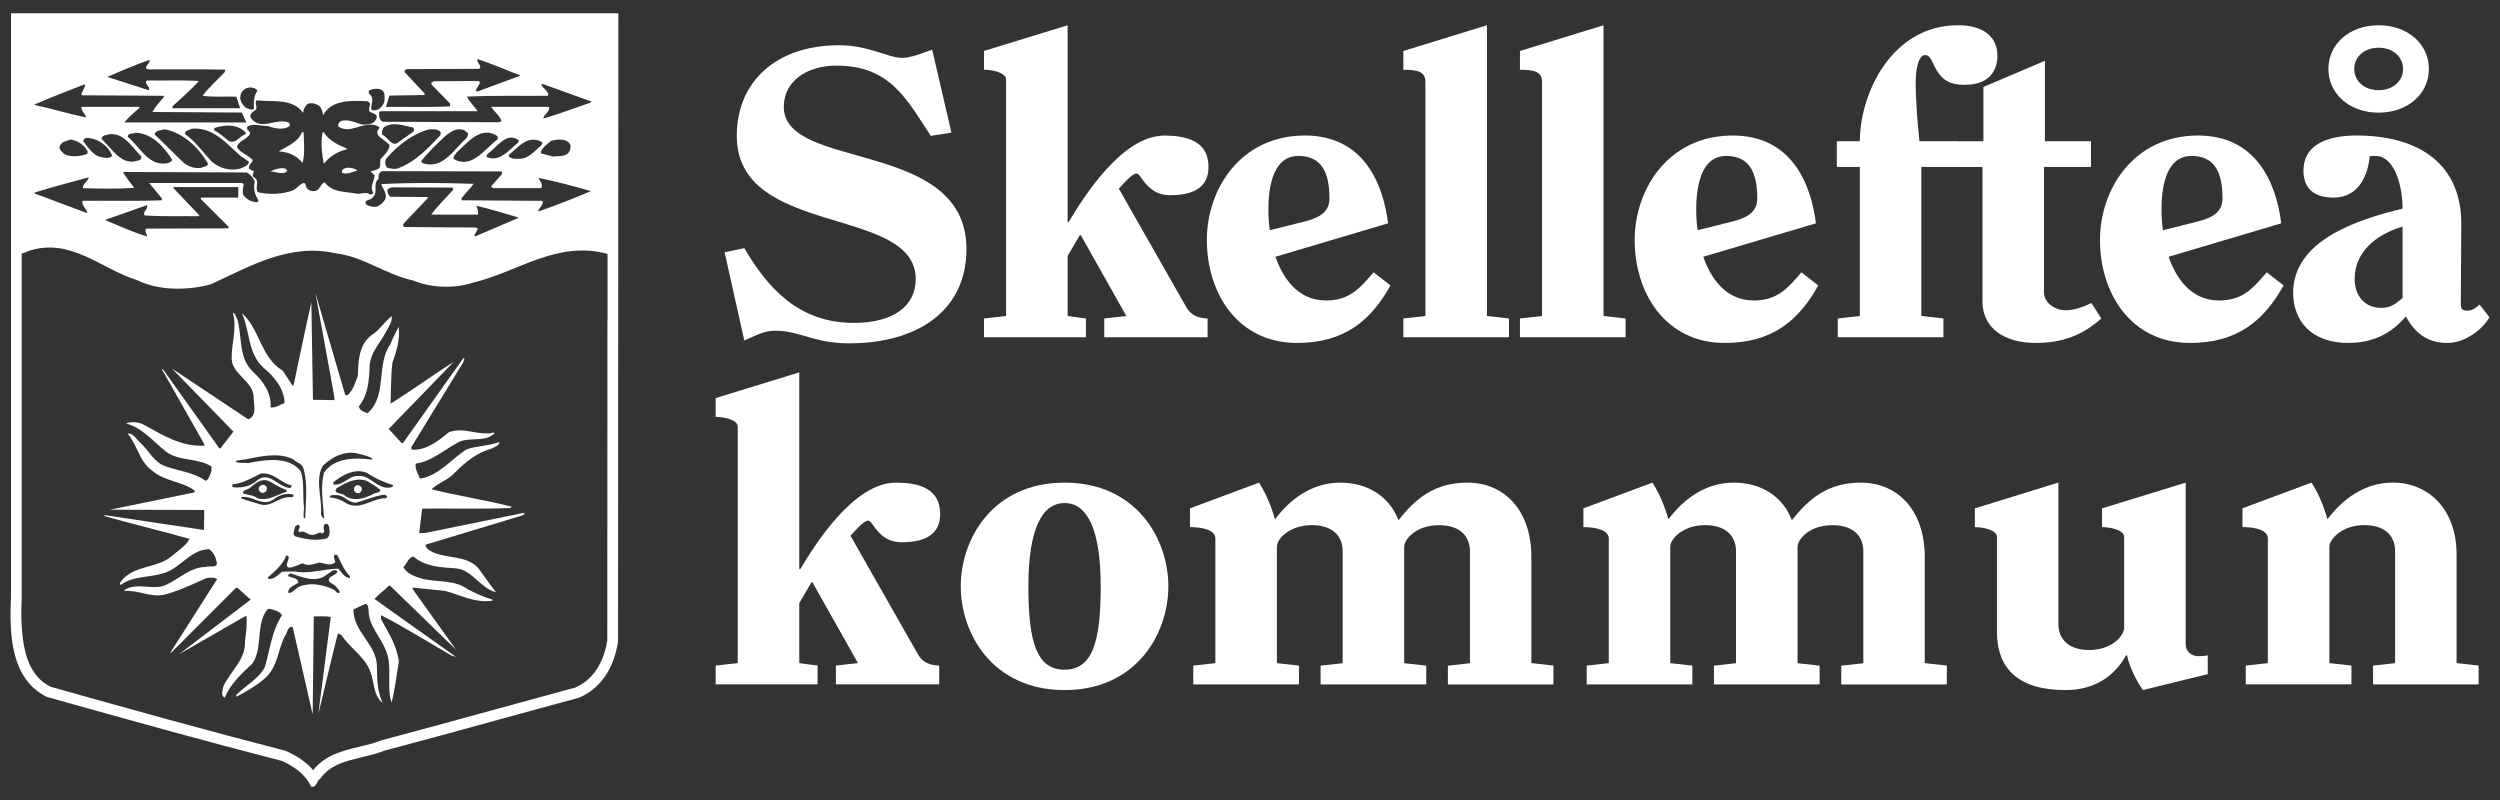 <?xml version="1.0" encoding="utf-8"?>
<!-- Generator: Adobe Illustrator 25.2.3, SVG Export Plug-In . SVG Version: 6.00 Build 0)  -->
<svg version="1.1" id="Lager_1" xmlns="http://www.w3.org/2000/svg" xmlns:xlink="http://www.w3.org/1999/xlink" x="0px" y="0px"
	 viewBox="0 0 637.8 204.09" style="enable-background:new 0 0 637.8 204.09;" xml:space="preserve">
<rect x="0" y="0" width="637.8" height="204.09" fill="#333333" stroke="none"/>
<style type="text/css">
	.st0{fill:#FFFFFF;}
	.st1{fill-rule:evenodd;clip-rule:evenodd;fill:#FFFFFF;}
</style>
<g>
	<path class="st0" d="M66.79,123.75c-0.55,0.15-0.9,0.63-0.76,1.24c0.21,0.48,0.69,0.9,1.31,0.69c0.48-0.13,0.83-0.61,0.76-1.24
		C67.89,123.96,67.41,123.55,66.79,123.75z"/>
	<path class="st0" d="M91.44,125.82c0.55-0.21,0.89-0.69,0.76-1.24c-0.14-0.55-0.62-0.76-1.17-0.76c-0.48,0.14-0.83,0.69-0.69,1.24
		C90.48,125.55,90.96,125.82,91.44,125.82z"/>
	<path class="st0" d="M133.87,130.99l-0.28-0.14l-25,5.1l-1.65,0.07l0.76-6.27c7.44-0.07,15.08,0.14,22.45-0.14l0.41-0.34
		c-6.68-1.72-13.64-2.75-20.31-4.4v-0.21c1.72-1.51,4.13-2.27,5.85-4.13c2.69-2.75,5.72-5.1,9.23-6.06
		c0.76-0.42,2.07-0.69,2.07-1.72c-2.62,1.03-5.79,0.96-8.47,1.93c-3.86,2.54-7.16,6.75-11.78,7.44c-0.48-1.24-1.31-2.41-1.1-3.86
		c3.92-0.48,6.89-3.24,10.33-5.1c2.75-2,7.3-0.07,9.78-2.61l-0.14-0.21c-3.92,0.96-7.58-1.52-11.5-0.07
		c-2.68,2.2-5.51,4.48-9.16,4.48c-0.34,0-0.48-0.34-0.41-0.69l13.22-21.62l0.34-1.04l-0.27-0.07l-15.43,21.7h-0.35l-3.3-3.59
		l16.53-17.07c-5.37,3.37-10.68,7.3-16.05,10.6c0.14-3.51,0.07-7.09,0.48-10.47c1.03-2.89,2-5.92,1.58-9.16
		c-0.69,1.38-1.51,2.96-2.14,4.55c-3.65,5.09-0.69,12.95-5.72,17.49h-0.21c-0.89-0.34-1.93-0.69-2.07-1.72
		c2.34-2.89,2.62-6.61,2.75-10.4c0.21-3.17,2.41-5.44,3.86-8.06c0.69-1.45,1.93-2.83,1.79-4.55c-1.86,1.31-3.17,3.72-5.23,4.89
		c-3.24,2.55-3.3,6.54-3.44,10.4c-0.69,1.65-1.1,3.45-2.55,4.82c-0.21,0.07-0.62,0.2-0.69-0.07l-7.58-25.96l4.68,25.69l0.2,1.65
		l-5.51-0.07l-0.41-24.86c-1.58,6.95-3.03,14.12-4.55,21.21h-0.27l-2.48-3.78c-5.72-3.52-5.72-10.4-10.33-14.6v0.14
		c2,4.48,1.38,10.06,5.44,13.71c2.69,2.2,5.3,5.37,5.37,9.02c-1.17,0.34-2.27,1.3-3.58,1.1c0.27-3.78-1.93-6.75-4.75-9.36
		c-3.44-3.45-2.48-8.67-3.72-13.09c-0.35-0.55-0.42-1.52-1.17-1.72c1.17,3.99-0.41,7.92-0.28,11.98c0.35,3.79,5.17,5.44,5.58,9.16
		c-0.07,1.99,1.1,5.23-1.38,6.06L43.85,94l15.7,16.11c-1.03,1.38-2.21,2.83-3.31,4.27c-0.07,0-0.27,0.07-0.34-0.07L41.58,94.21
		h-0.28l10.81,19.08v0.42c-5.72,0.28-10.4-2.55-15.08-5.17c-1.38-0.89-3.51-1.1-4.89-0.48c3.99,0.96,6.82,4.41,10.12,7.1
		c3.37,2.61,8.2,1.58,11.71,3.86c-0.07,0.48,0.07,1.03-0.14,1.51c-0.34,0.76-0.55,1.86-1.38,2.14c-3.03-2.2-6.82-2.48-10.26-3.72
		c-3.03-1.04-4.27-4.2-6.68-6.27c-0.9-0.89-1.65-2.27-2.96-2.06c2.62,3.02,2.89,7.23,6.61,9.71c3.03,2.48,7.3,2.48,10.47,4.82
		c0,0.14,0.07,0.42-0.07,0.49l-21.49,4.4h0.28l23.76,0.07l-0.07,5.1l-25.28-3.78l-0.21,0.21c7.23,2.07,14.6,3.78,21.83,5.85
		c-0.89,1.72-2.82,2.89-4.27,4.13c-3.93,3.65-10.05,2.27-13.43,6.95c-0.07,0.14-0.14,0.62,0.21,0.62c3.1-2.34,7.44-1.79,11.09-3.03
		c4.2-1.38,6.61-5.92,11.36-6.06c1.17,0.83,1.79,2.2,2,3.58c-0.07,1.37-1.93,0.55-2.82,0.97c-3.93,0-6.68,2.96-9.99,4.48
		c-2.76,1.45-6.13-0.07-9.09,0.69c-0.69,0.13-1.52,0.41-1.79,0.97c3.65-0.35,6.54,1.65,10.12,0.96c3.79-0.96,7.23-2.62,10.74-4.2
		c0.89-0.21,2.2-0.34,2.89,0.2l-11.98,18.81h0.2l16.6-16.6h0.35l3.37,3.03l-18.25,13.91l17.15-9.85c0.28,2.13-0.07,4.41-0.34,6.54
		c0.27,4.75-3.92,7.78-5.58,11.71c-0.07,0.89-0.69,2.2,0.41,2.68c1.38-3.37,4.27-6.13,7.02-8.67c2.83-3.99,0.76-10.06,3.92-13.91
		l0.62-0.07c1.1,0.34,2.55,0.62,3.03,1.65c-2.55,3.93-3.03,8.67-4.34,13.16c-1.51,3.03-4.89,4.69-7.3,7.16
		c0,0.14-0.07,0.42,0.07,0.42c2.41-1.24,4.82-2.62,7.02-4.48c3.51-2.89,3.44-7.3,5.3-10.95c0.69-0.76,0.55-2.55,2-2.34l5.1,22.32
		l0.28-25c1.45,0,3.1-0.13,4.34,0.14l-3.17,24.66c1.65-6.54,3.24-13.71,4.96-20.39c0.34-0.07,0.55,0.21,0.89,0.28
		c2.14,3.37,6.2,5.71,7.44,9.51c1.03,2.62,0.69,5.99,3.1,7.84c-1.31-2.75-1.45-5.99-1.45-9.36c-0.07-5.58-6.06-8.75-5.99-14.46
		l2.62-1.24c1.1-0.62,1.17,0.76,1.24,1.45c0,3.99,3.1,6.75,4.41,10.26c1.79,4.07,0.07,9.1,1.45,13.29c0.9-3.37,1.24-6.95,1.86-10.4
		c-0.48-4.27-2.62-7.23-4.55-10.94v-0.97c6.06,3.1,12.05,6.89,18.04,10.33l1.1,0.34l-20.8-14.8c1.17-1.31,2.41-2.07,3.65-3.38h0.34
		l16.81,16.32l-11.09-15.5v-0.34l8.2,0.83c3.99,0.97,7.71,3.24,12.26,2.48v-0.21c-2.21-0.69-4.34-1.59-6.41-2.69
		c-3.1-2.34-7.44-1.8-11.16-2.56c-1.93-0.55-4.13-1.17-5.24-3.02c0.89-0.9,1.24-2.48,2.55-2.76c3.1,2.62,6.96,2.76,11.02,3.04
		c3.99,0.41,6.27,5.23,10.06,6.06c-1.58-1.99-3.03-4.13-4.55-6.2c-2.96-3.17-7.65-2.34-11.36-3.92c-0.89-0.42-2-0.97-2.07-1.99
		l24.86-7.51L133.87,130.99z M82.3,118.9c0,0,0.01-0.01,0.01-0.01c1.59-1.55,4.13-3.39,7.22-3.39c0.84,0,1.67,0.14,2.48,0.41
		c0.98,0.21,2.01,0.49,2.9,1.04c0.02,0.01,0.03,0.03,0.03,0.05v0.21c0,0.02-0.01,0.03-0.02,0.04c-0.01,0.01-0.03,0.01-0.05,0.01
		c-1.32-0.18-2.5-0.27-3.62-0.27c-4.05,0-6.85,1.16-8.58,3.54c-0.78,2.95-0.47,6.24-0.18,9.42c0.07,0.72,0.13,1.47,0.19,2.19
		c0,0.02-0.01,0.03-0.02,0.05c-0.01,0.01-0.03,0.02-0.04,0.02c0,0-0.01,0-0.01,0c-0.33-0.05-0.43-0.31-0.52-0.54
		c-0.05-0.14-0.11-0.28-0.2-0.37c-0.01-0.01-0.02-0.03-0.02-0.05c0.16-1.55-0.03-3.19-0.22-4.78
		C81.36,123.88,81.05,121.19,82.3,118.9z M79.54,136.47c0.17,0,0.35-0.03,0.52-0.1c0.01,0,0.02-0.01,0.03,0
		c0.29,0.03,0.55-0.11,0.81-0.24c0.23-0.12,0.47-0.24,0.73-0.24c0.19,0,0.36,0.07,0.54,0.2c0.24-0.08,0.61-0.38,0.55-0.68
		c-0.23-0.53-0.25-1.3,0.15-1.7c0.01-0.01,0.01-0.01,0.02-0.01c0.11-0.04,0.22-0.07,0.32-0.07c0.48,0,0.72,0.52,0.79,1.01
		c0.11,0.84,0.35,2.6-1.08,2.82c-0.76,0.16-1.56,0.24-2.37,0.24c-1.96,0-3.82-0.46-5.23-0.86c-0.01,0-0.01-0.01-0.02-0.01
		c-0.62-0.46-0.4-1.15-0.2-1.75c0.08-0.25,0.16-0.49,0.18-0.71c0-0.02,0.01-0.03,0.02-0.04c0.06-0.04,0.11-0.09,0.17-0.13
		c0.18-0.16,0.35-0.3,0.59-0.3c0.04,0,0.08,0,0.12,0.01c0.01,0,0.02,0.01,0.03,0.01c0.4,0.36,0.23,0.71,0.09,1.02
		c-0.15,0.32-0.27,0.57,0.15,0.82c0.22-0.1,0.43-0.15,0.64-0.15c0.46,0,0.86,0.23,1.25,0.44C78.7,136.25,79.09,136.47,79.54,136.47z
		 M60.2,117.73l0.14-0.2c0.01-0.01,0.02-0.02,0.04-0.03c1.26-0.13,2.57-0.38,3.85-0.62c1.91-0.36,3.88-0.73,5.8-0.73
		c1.85,0,3.44,0.35,4.85,1.08c0.01,0,0.01,0.01,0.01,0.01c0.31,0.31,0.69,0.53,1.07,0.75c0.62,0.36,1.21,0.71,1.43,1.41
		c0.95,3.19,0.77,6.79,0.59,10.28c-0.04,0.8-0.08,1.62-0.11,2.42c0,0.02-0.02,0.05-0.04,0.05l-0.21,0.07c-0.01,0-0.01,0-0.02,0
		c-0.01,0-0.02,0-0.03-0.01c-0.01-0.01-0.02-0.02-0.03-0.04c-0.14-0.56-0.09-1.14-0.04-1.75c0.05-0.6,0.1-1.22-0.03-1.83
		c-0.07-0.88-0.08-1.79-0.09-2.66c-0.02-1.95-0.05-3.98-0.67-5.73c-1.51-1.91-3.84-2.84-7.11-2.84c-2.11,0-4.32,0.38-6.39,0.8
		c-0.01,0-0.02,0-0.02,0c-0.3-0.07-0.62-0.07-0.89-0.07c-0.11,0-0.21,0-0.32,0c-0.11,0-0.21,0-0.32,0c-0.58,0-1.04-0.05-1.44-0.28
		c-0.01-0.01-0.02-0.02-0.03-0.04C60.18,117.76,60.19,117.74,60.2,117.73z M60.56,124.36c-0.38,0-0.76-0.02-1.15-0.07
		c-0.01,0-0.02-0.01-0.03-0.02c-0.12-0.12-0.11-0.32-0.09-0.5c0-0.05,0.01-0.11,0.01-0.16c0-0.03,0.02-0.06,0.05-0.06
		c2.08-0.16,3.91-1.09,5.68-1.99c0.5-0.26,1.02-0.52,1.53-0.76c0.01,0,0.01,0,0.02,0c0.19-0.02,0.38-0.03,0.57-0.03
		c1.66,0,2.91,0.8,4.12,1.57c0.95,0.61,1.93,1.24,3.11,1.49c0.02,0,0.03,0.01,0.04,0.03c0.01,0.01,0.01,0.03,0,0.05
		c-0.07,0.21-0.2,0.59-0.48,0.59c-0.02,0-0.05,0-0.07-0.01c-1.12-0.08-2.14-0.75-3.13-1.39c-1.04-0.68-2.03-1.33-3.12-1.33
		c-0.62,0-1.22,0.21-1.83,0.64C64.42,123.69,62.61,124.36,60.56,124.36z M73.18,125.39c0.01,0.01,0,0.03,0,0.05
		c-0.01,0.01-0.02,0.02-0.04,0.03c-0.75,0.19-1.49,0.51-2.21,0.82c-1.19,0.51-2.43,1.04-3.76,1.04c-0.49,0-0.96-0.07-1.43-0.21
		c-0.01,0-0.01-0.01-0.02-0.01c-0.72-0.54-1.59-0.73-2.43-0.91c-0.42-0.09-0.86-0.18-1.27-0.32c-0.02-0.01-0.04-0.03-0.04-0.05
		c-0.05-0.56,0.5-0.78,1.02-0.98c0.31-0.12,0.63-0.25,0.86-0.45c0.09-0.07,0.17-0.14,0.25-0.21c0.95-0.8,2.03-1.71,3.33-1.71
		c0.34,0,0.68,0.06,1.02,0.19c0.59,0.27,1.17,0.6,1.72,0.93c0.89,0.52,1.81,1.05,2.82,1.34c0.02,0,0.03,0.02,0.04,0.04L73.18,125.39
		z M67.39,128.82c-0.2,0-0.41-0.02-0.61-0.05c-0.68-0.22-1.37-0.41-2.03-0.6c-1.05-0.3-2.13-0.61-3.14-0.99
		c-0.02-0.01-0.04-0.03-0.04-0.05v-0.27c0-0.03,0.02-0.05,0.05-0.06c0.18-0.03,0.37-0.04,0.56-0.04c0.97,0,1.92,0.35,2.83,0.68
		c0.89,0.33,1.81,0.66,2.72,0.66c0.74,0,1.41-0.22,2.06-0.68c1.14-0.91,2.47-1.42,3.74-1.42c0.43,0,0.85,0.06,1.27,0.17
		c0.02,0.01,0.03,0.02,0.04,0.03c0.09,0.17,0.09,0.32,0.02,0.43c-0.13,0.21-0.46,0.23-0.6,0.23c-0.09,0-0.17-0.01-0.24-0.02
		c-0.1-0.01-0.21-0.01-0.31-0.01c-1.18,0-2.19,0.51-3.17,0.99C69.56,128.31,68.55,128.82,67.39,128.82z M86.65,151.21
		c-0.11,0.05-0.22,0.08-0.32,0.08c-0.31,0-0.52-0.23-0.72-0.46c-0.17-0.19-0.35-0.39-0.58-0.44c-1.69-0.84-3.68-1.33-5.46-1.33
		c-1.15,0-2.2,0.19-3.12,0.57c-0.47,0.15-0.83,0.48-1.18,0.79c-0.46,0.42-0.94,0.86-1.66,0.86c-0.03,0-0.06-0.02-0.06-0.05
		c-0.1-1.06,0.78-1.54,1.63-2.01c0.34-0.19,0.66-0.36,0.92-0.57c-0.02-0.91-0.9-1.15-1.76-1.37c-0.24-0.06-0.47-0.12-0.68-0.2
		c-0.01,0-0.02-0.01-0.03-0.02c-0.09-0.11-0.12-0.21-0.1-0.32c0.05-0.21,0.32-0.35,0.53-0.45c0.01-0.01,0.03-0.01,0.05-0.01
		c0.35,0.11,0.71,0.23,1.07,0.35c1.6,0.54,3.25,1.1,4.85,1.1c1.35,0,2.48-0.4,3.46-1.24c0,0,0.01-0.01,0.02-0.01
		c0.25-0.1,0.49-0.29,0.72-0.47c0.35-0.28,0.72-0.56,1.13-0.56c0.24,0,0.46,0.09,0.69,0.29c0.02,0.01,0.02,0.04,0.02,0.06
		c-0.13,0.51-0.62,0.76-1.08,1.01c-0.52,0.27-1.05,0.55-1.12,1.18c0.08,0.51,0.47,0.72,0.89,0.94c0.33,0.17,0.67,0.35,0.89,0.68
		c0.1,0.15,0.24,0.29,0.39,0.44c0.32,0.33,0.65,0.67,0.65,1.11C86.68,151.19,86.67,151.21,86.65,151.21z M89.3,147.38
		c0,0.03-0.03,0.06-0.06,0.06c-1.05,0-1.78-0.93-2.42-1.75c-0.17-0.22-0.34-0.43-0.5-0.6c-1.45,0-2.93,0.23-4.35,0.45
		C80.51,145.77,79,146,77.49,146c-0.85,0-1.63-0.07-2.38-0.22l-3.14,0.07c-0.17,0.13-0.34,0.28-0.52,0.44
		c-0.77,0.66-1.64,1.41-2.58,1.41c-0.15,0-0.3-0.02-0.45-0.06c-0.03-0.01-0.04-0.03-0.04-0.06v-0.28c0-0.02,0.01-0.03,0.02-0.05
		c1.97-1.68,3.8-3.36,4.6-5.48c0.01-0.02,0.02-0.03,0.04-0.04c0.2-0.04,0.4,0.02,0.52,0.17c0.1,0.12,0.14,0.28,0.1,0.44
		c-0.02,0.21-0.11,0.47-0.22,0.75c-0.18,0.49-0.38,1.05-0.19,1.39c0.1,0.17,0.28,0.28,0.55,0.33c0.78-0.05,1.49-0.34,2.18-0.63
		c0.4-0.17,0.82-0.34,1.25-0.47c0.02-0.01,0.03,0,0.05,0.01c0.43,0.27,0.89,0.4,1.41,0.4c0.61,0,1.23-0.18,1.83-0.35
		c0.33-0.1,0.66-0.19,0.99-0.26c0.01,0,0.01,0,0.02,0c0.32,0.05,0.66,0.13,0.99,0.22c0.51,0.13,1.05,0.26,1.55,0.26
		c0.59,0,1.06-0.18,1.46-0.57c-0.02-0.09-0.06-0.23-0.1-0.38c-0.15-0.49-0.33-1.11-0.12-1.39c0.12-0.17,0.36-0.19,0.72-0.06
		c0.01,0.01,0.02,0.01,0.03,0.03c0.25,0.46,0.49,0.96,0.71,1.44c0.66,1.38,1.35,2.81,2.51,3.92c0.01,0.01,0.02,0.03,0.02,0.04
		V147.38z M98.72,126.82l-0.21,0.27c-0.01,0.01-0.03,0.02-0.05,0.02h0c-0.04,0-0.07,0-0.11,0c-1.34,0-2.63,0.49-3.88,0.97
		c-1.21,0.46-2.47,0.94-3.74,0.94c-0.83,0-1.6-0.2-2.35-0.61c-1.34-0.89-2.7-1.38-4.18-1.5c-0.03,0-0.05-0.03-0.05-0.06
		c0-0.49,0.46-0.55,0.86-0.55c0.1,0,0.19,0,0.28,0.01c0.08,0,0.16,0.01,0.23,0.01c0.09-0.01,0.19-0.01,0.29-0.01
		c0.98,0,1.75,0.5,2.5,0.98c0.73,0.47,1.49,0.96,2.43,0.96c0.03,0,0.06,0,0.09,0c0.86-0.24,1.73-0.53,2.57-0.81
		c1.34-0.45,2.73-0.93,4.17-1.18c0.12,0,0.21,0,0.31,0c0.3,0,0.86,0,0.86,0.55C98.73,126.8,98.73,126.81,98.72,126.82z
		 M85.82,124.62c0-0.01,0.01-0.01,0.02-0.02c1.64-1,3.69-2.24,5.85-2.24c0.68,0,1.35,0.13,1.98,0.37l0.32,0.19
		c1.06,0.62,2.05,1.21,3,2.03c0.01,0.01,0.02,0.03,0.02,0.05c-0.05,0.55-0.51,0.64-0.92,0.71c-0.2,0.04-0.4,0.07-0.55,0.16
		c-0.97,0.55-2.87,1.46-4.77,1.46c-1.06,0-1.98-0.29-2.73-0.85c0,0-0.01-0.01-0.01-0.01c-0.23-0.31-0.74-0.43-1.24-0.56
		c-0.52-0.13-1.01-0.25-1.14-0.58C85.57,125.14,85.63,124.91,85.82,124.62z M99.3,124.4c-0.1,0.01-0.19,0.02-0.27,0.03
		c-0.04,0-0.07,0-0.1,0c-1.44,0-2.57-0.78-3.67-1.53c-1.1-0.75-2.14-1.47-3.46-1.47c-0.16,0-0.33,0.01-0.49,0.03
		c-0.07,0-0.13-0.01-0.19-0.01c-1.06,0-1.93,0.56-2.78,1.1c-0.84,0.53-1.7,1.09-2.73,1.09c-0.17,0-0.34-0.01-0.51-0.04
		c-0.03-0.01-0.05-0.03-0.05-0.06v-0.48c0-0.02,0.01-0.04,0.02-0.05c2.38-1.88,4.46-2.8,6.36-2.8c0.77,0,1.52,0.15,2.24,0.45
		c1.68,1.2,3.78,2.18,6.61,3.1c0.03,0.01,0.05,0.04,0.04,0.07C100.2,124.32,99.7,124.37,99.3,124.4z"/>
</g>
<g>
	<g>
		<path class="st0" d="M91.5,125.82c0.55-0.21,0.89-0.69,0.76-1.24c-0.14-0.55-0.62-0.76-1.17-0.76c-0.48,0.14-0.83,0.69-0.69,1.24
			C90.54,125.55,91.02,125.82,91.5,125.82z"/>
	</g>
	<path class="st0" d="M88.47,37.88v0.21c-2.27,0.55-4.41,1.79-5.85,3.72c-0.48-2.41-0.83-5.37-0.34-7.99l0.27-0.14
		C83.86,35.88,86.27,36.98,88.47,37.88L88.47,37.88z"/>
	<path class="st0" d="M77.45,33.74c0.07,2.48,0.41,5.51-0.27,7.85c-1.51-1.99-3.72-2.83-6.06-2.96c2-1.31,4.89-2.28,5.92-4.89H77.45
		L77.45,33.74z"/>
	<path class="st0" d="M73.32,43.59c-1.03,1.17-2.96,0.21-4.34,0.15c1.03-0.55,2.69-1.11,3.92-0.69L73.32,43.59L73.32,43.59z"/>
	<path class="st0" d="M91.02,43.59c-1.17,0.21-2.27,0.97-3.65,0.55c-0.21-0.21-0.21-0.62,0-0.83c0.96-0.89,2.62-0.48,3.58,0
		C91.02,43.38,91.02,43.45,91.02,43.59L91.02,43.59z"/>
	<path class="st0" d="M188.21,169.17l-5.63,0.63v4.79h26v-4.79l-4.67-0.63v-15.31l3.11-5.31h0.24l11.62,20.62l-5.63,0.63v4.79h26.36
		v-4.79c-3.35-0.1-4.67-1.46-5.63-3.23l-17.01-29.9c0.96-0.94,3.23-3.85,4.55-3.85c1.2,0,2.52,5.52,8.5,5.52
		c6.71,0,9.83-2.5,9.83-7.19c0-5.21-3.36-8.02-11.26-8.02c-10.9,0-20.73,15.94-24.44,22.09h-0.24V95l-21.33,6.56v4.79
		c1.8,0,5.63,0.62,5.63,2.5V169.17L188.21,169.17z"/>
	<path class="st1" d="M271.59,128.34c5.87,0,9.22,6.87,9.22,21.25c0,14.06-2.04,21.26-9.22,21.26c-7.19,0-9.23-7.19-9.23-21.26
		C262.37,135.21,265.72,128.34,271.59,128.34L271.59,128.34z M271.59,123.13c-18.33,0-26.48,14.38-26.48,26.46
		c0,12.09,8.15,26.46,26.48,26.46c18.33,0,26.48-14.37,26.48-26.46C298.07,137.5,289.92,123.13,271.59,123.13L271.59,123.13z"/>
	<path class="st0" d="M396.31,174.59v-4.79l-5.63-0.63v-27.08c0-12.09-7.07-18.96-16.3-18.96c-8.5,0-13.3,4.16-17.61,9.58
		c-2.4-6.25-8.03-9.58-14.85-9.58c-7.31,0-12.94,4.37-16.65,9.37c-0.96-3.44-2.28-6.56-4.07-9.37l-17.61,6.56v4.79
		c3.24,0,6.47,0.73,6.47,2.92v31.78l-5.63,0.63v4.79h26.96v-4.79l-5.63-0.63v-29.69c0-2.19,3.48-5.52,8.87-5.52
		c5.27,0,7.91,2.71,7.91,6.67v28.55l-5.63,0.63v4.79h26.95v-4.79l-5.63-0.63v-29.69c0-1.88,3-5.52,8.87-5.52
		c5.27,0,7.91,2.71,7.91,6.67v28.55l-5.63,0.63v4.79H396.31L396.31,174.59z"/>
	<path class="st0" d="M496.67,174.59v-4.79l-5.63-0.63v-27.08c0-12.09-7.07-18.96-16.29-18.96c-8.51,0-13.3,4.16-17.61,9.58
		c-2.39-6.25-8.02-9.58-14.85-9.58c-7.31,0-12.94,4.37-16.65,9.37c-0.96-3.44-2.28-6.56-4.07-9.37l-17.61,6.56v4.79
		c3.23,0,6.47,0.73,6.47,2.92v31.78l-5.63,0.63v4.79h26.95v-4.79l-5.63-0.63v-29.69c0-2.19,3.47-5.52,8.86-5.52
		c5.27,0,7.91,2.71,7.91,6.67v28.55l-5.63,0.63v4.79h26.96v-4.79l-5.63-0.63v-29.69c0-1.88,3-5.52,8.87-5.52
		c5.27,0,7.91,2.71,7.91,6.67v28.55l-5.63,0.63v4.79H496.67L496.67,174.59z"/>
	<path class="st0" d="M503.83,129.69v4.79c1.8,0,5.63,0.62,5.63,2.5v24.17c0,9.48,5.51,14.9,17.49,14.9
		c7.31,0,12.46-3.44,15.45-8.86h0.24c0.72,3.23,2.4,6.46,4.07,8.86l16.53-4.07v-4.79c-0.48,0.1-1.2,0.21-2.28,0.21
		c-2.15,0-3.35-1.36-3.35-3.12v-41.15l-21.33,6.56v4.79c1.8,0,5.63,0.62,5.63,2.5v23.33c-0.36,2.61-3.83,5.52-8.87,5.52
		c-5.27,0-7.9-2.71-7.9-6.67v-36.05L503.83,129.69L503.83,129.69z"/>
	<path class="st0" d="M632.35,174.59v-4.79l-5.63-0.63v-27.71c0-11.46-7.07-18.34-16.29-18.34c-7.3,0-12.94,4.37-16.65,9.37
		c-0.96-3.44-2.28-6.56-4.07-9.37l-17.61,6.56v4.79c3.23,0,6.47,0.73,6.47,2.92v31.78l-5.63,0.63v4.79h26.96v-4.79l-5.63-0.63
		v-29.69c0-1.98,3.35-5.52,8.87-5.52c5.27,0,7.9,2.71,7.9,6.67v28.55l-5.63,0.63v4.79H632.35L632.35,174.59z"/>
	<path class="st0" d="M184.86,64.36l5.03,22.5c2.51-1.04,4.91-2.5,7.79-2.5c6.47,0,9.83,3.23,18.93,3.23
		c17.37,0,29.95-8.22,29.95-24.06c0-28.23-46.6-19.8-46.6-36.26c0-6.56,5.87-10.53,13.42-10.53c13.78,0,17.97,8.65,24.08,17.92
		l5.27-0.83l-4.91-21.15c-2.16,0.73-5.27,2.08-7.67,2.08c-2.04,0-4.19-0.93-6.71-1.66c-2.52-0.73-5.51-1.56-9.35-1.56
		c-15.93,0-26.12,9.17-26.12,23.13c0,26.04,45.65,17.6,45.65,36.56c0,6.88-5.75,11.15-15.82,11.15c-14.14,0-22.04-9.06-27.91-19.07
		L184.86,64.36L184.86,64.36z"/>
	<path class="st0" d="M256.67,80.62l-5.63,0.63v4.79h26v-4.79l-4.67-0.63V65.3l3.12-5.31h0.24l11.62,20.63l-5.63,0.63v4.79h26.36
		v-4.79c-3.35-0.11-4.67-1.46-5.63-3.23l-17.02-29.9c0.96-0.93,3.24-3.85,4.56-3.85c1.2,0,2.51,5.53,8.5,5.53
		c6.71,0,9.82-2.5,9.82-7.19c0-5.21-3.35-8.02-11.26-8.02c-10.9,0-20.73,15.94-24.44,22.08h-0.24V6.44l-21.33,6.56v4.79
		c1.8,0,5.63,0.62,5.63,2.5V80.62L256.67,80.62z"/>
	<path class="st1" d="M323.95,58.73c-0.24-1.66-0.36-3.44-0.36-5.2c0-4.37,0.6-13.75,7.67-13.75c5.99,0,7.91,4.37,7.91,10.83
		c0,3.33-2.28,4.9-6.47,5.94L323.95,58.73L323.95,58.73z M350.42,69.47c-3.35,3.96-6.11,7.19-12.1,7.19
		c-7.55,0-11.14-6.15-12.94-11.15l28.75-8.54c-1.32-10.52-6.47-22.4-21.2-22.4c-16.41,0-25.04,13.64-25.04,26.67
		c0,13.45,7.79,26.25,23.01,26.25c11.98,0,18.81-5.62,23.84-14.68L350.42,69.47L350.42,69.47z"/>
	<path class="st0" d="M358.02,13.01v4.79c3.24,0,5.63,0.31,5.63,3.02v59.8l-5.63,0.63v4.79h26.96v-4.79l-5.63-0.63V6.44
		L358.02,13.01L358.02,13.01z"/>
	<path class="st0" d="M387.77,13.01v4.79c3.23,0,5.63,0.31,5.63,3.02v59.8l-5.63,0.63v4.79h26.95v-4.79l-5.63-0.63V6.44
		L387.77,13.01L387.77,13.01z"/>
	<path class="st1" d="M433.1,58.73c-0.24-1.66-0.36-3.44-0.36-5.2c0-4.37,0.6-13.75,7.66-13.75c5.99,0,7.91,4.37,7.91,10.83
		c0,3.33-2.28,4.9-6.47,5.94L433.1,58.73L433.1,58.73z M459.57,69.47c-3.35,3.96-6.11,7.19-12.1,7.19
		c-7.55,0-11.14-6.15-12.94-11.15l28.75-8.54c-1.32-10.52-6.47-22.4-21.2-22.4c-16.41,0-25.04,13.64-25.04,26.67
		c0,13.45,7.79,26.25,23,26.25c11.98,0,18.81-5.62,23.84-14.68L459.57,69.47L459.57,69.47z"/>
	<path class="st0" d="M495.8,86.03v-4.79l-5.63-0.63V42.59h8.87v-6.56h-9.35c-0.48-4.38-0.96-10.11-0.96-15.32
		c0-2.09,0.48-6.67,2.39-6.67c1.44,0,1.8,1.88,2.88,3.75c1.56,2.71,3.6,3.86,7.19,3.86c6.95,0,8.39-4.38,8.39-7.4
		c0-4.9-3.6-7.81-10.06-7.81c-17.01,0-25.04,17.6-25.04,29.59h-5.87v6.56h5.87v38.03l-5.63,0.63v4.79H495.8L495.8,86.03z"/>
	<path class="st0" d="M521.47,42.59h11.98v-6.56H521.7V15.51l-15.69,6.67v13.86h-7.43v6.56h7.19v34.27
		c0,6.88,5.63,10.62,13.54,10.62c6.95,0,11.98-1.98,16.77-6.24l-2.52-3.96c-1.56,0.83-4.19,1.87-6.59,1.87
		c-2.64,0-5.51-1.87-5.51-4.58V42.59L521.47,42.59z"/>
	<path class="st1" d="M551.8,58.73c-0.24-1.66-0.36-3.44-0.36-5.2c0-4.37,0.6-13.75,7.67-13.75c5.99,0,7.9,4.37,7.9,10.83
		c0,3.33-2.28,4.9-6.47,5.94L551.8,58.73L551.8,58.73z M578.28,69.47c-3.35,3.96-6.11,7.19-12.1,7.19
		c-7.55,0-11.14-6.15-12.94-11.15l28.75-8.54c-1.32-10.52-6.47-22.4-21.2-22.4c-16.41,0-25.04,13.64-25.04,26.67
		c0,13.45,7.79,26.25,23,26.25c11.98,0,18.81-5.62,23.84-14.68L578.28,69.47L578.28,69.47z"/>
	<path class="st1" d="M606.84,28.74c7.43,0,12.82-4.8,12.82-11.15c0-6.36-5.39-11.15-12.82-11.15c-7.43,0-12.82,4.79-12.82,11.15
		C594.02,23.94,599.41,28.74,606.84,28.74L606.84,28.74z M600.61,17.59c0-3.13,2.63-5.42,6.23-5.42c3.59,0,6.23,2.3,6.23,5.42
		c0,3.12-2.64,5.42-6.23,5.42C603.24,23.01,600.61,20.71,600.61,17.59L600.61,17.59z M632.59,77.7c-0.96,0.84-1.8,1.57-3.23,1.57
		c-1.2,0-1.56-0.62-1.56-1.57l0.12-20.42c0.12-15.21-10.55-22.71-26.72-22.71c-8.27,0-13.54,2.81-13.54,8.96
		c0,4.58,2.75,6.88,7.67,6.88c6.59,0,8.86-6.05,9.22-10.53c0.6-0.1,1.08-0.1,1.56-0.1c4.43,0,6.83,6.88,6.83,13.44
		c-12.1,2.92-27.91,8.34-27.91,21.46c0,7.19,4.67,12.81,14.02,12.81c6.35,0,11.02-2.39,14.74-6.77c2.4,4.48,5.75,6.77,10.54,6.77
		c4.67,0,9.1-3.54,10.78-6.56L632.59,77.7L632.59,77.7z M612.94,76.04c-1.8,1.46-2.88,2.5-5.51,2.5c-4.07,0-6.71-3.02-6.71-7.4
		c0-6.87,5.51-11.35,12.22-13.33V76.04L612.94,76.04z"/>
</g>
<path class="st0" d="M2.8,3.37v149.18c-0.48,9.96,0.21,20.75,9.07,25.22c20.06,5.63,39.99,11.2,60.06,16.36
	c2.95,1.3,6.05,3.43,7.42,6.53c0.15,0.05,0.28,0.08,0.4,0.08c0.98,0,1.07-1.58,1.93-2.07c3.64-5.22,10.86-4.88,16.35-7.15
	c16.63-4.4,33.19-9.07,49.75-13.54c5.98-2.61,8.93-8.11,9.9-14.29l0.07-160.31H2.8z M138.4,51.24l-20.52-0.14l-0.21-0.41
	c0.96-1.31,2.2-2.48,3.17-3.79c-7.71-0.27-15.84-0.34-23.55,0.07c0.34,1.31,1.65,2.41,0.96,3.93c-0.48,0.76-1.24,1.52-2.07,1.79
	c-0.96,0.21-2,0-2.76-0.55c-0.76-1.37,1.24-0.89,1.65-1.8c1.58-1.24-0.14-3.51,1.52-4.68c-0.14-0.83,0.07-1.59,0.69-1.93l0.27-0.07
	l30.17,0.07c0.41-0.07,0.34,0.41,0.34,0.69l-2.75,3.1c0.14,0.48,0.76,0.55,1.24,0.48h11.5c0.62-0.89-0.34-1.8-0.69-2.62
	c4.48,0.89,9.02,2.13,13.43,3.37c-4.41,1.86-8.95,3.65-13.5,5.23C137.44,52.96,138.75,52.34,138.4,51.24z M121.39,58.05l-18.32-0.14
	c-0.14-0.21-0.34-0.55-0.14-0.83l6.34-6.68l-0.21-0.13l-9.5-0.07c-0.48-0.55-0.9-1.24-0.62-2l0.96-0.41l15.5,0.07
	c0.27,0.14,0.14,0.34,0.2,0.55c-1.86,2.14-3.99,4.13-5.58,6.34h11.91c0.14-0.76-0.14-1.58-0.41-2.27c3.51,0.83,7.09,1.93,10.61,2.96
	v0.21l-10.95,4.68c-0.41-0.62,0.62-1.24,0.69-2L121.39,58.05z M61.75,46.69H38.06l3.24,3.92v0.48c-6.68,0.28-13.5,0.07-20.25,0.14
	c-0.27,1.24,1.04,1.99,1.24,3.16L8.86,49.37V49.1c4.55-1.38,9.16-2.62,13.77-3.86c-0.07,0.96-1.58,1.59-1.45,2.76
	c4.34,0.14,8.82,0.2,13.09-0.07c-0.96-1.3-2.14-2.62-2.89-4.06L62.99,44c0.89,0.55,1.79,1.44,2,2.48c-0.48,1.59,0.07,3.24,0.89,4.55
	c0.21,0.34-0.21,0.48-0.48,0.55c-1.31-0.07-2.41-0.69-3.3-1.79c-0.35-0.9-0.07-1.93,0.07-2.83L61.75,46.69z M51.28,50.82l7.02,7.02
	c0.14,0.48-0.41,0.42-0.76,0.42L37.3,58.32c-0.55,0.63,0.21,1.31,0.21,2c-3.58-1.04-7.23-2.75-10.74-4.2l10.74-3.79
	c0.34,1.04-1.17,1.65-0.62,2.62c4.55,0.35,9.23,0.14,13.84,0.21l0.14-0.21L44.26,48v-0.28h16.53v2.69h-9.57L51.28,50.82z
	 M41.78,24.44v0.35c-1.03,1.24-2.2,2.41-2.89,3.78l22.8,0.14l1.17,2.54H31.72c1.1-1.37,2.55-2.61,3.92-3.78l-0.21-0.21H20.77
	c-0.07,1.1,0.89,1.66,1.24,2.69c-4.27-0.83-8.75-2.21-13.15-3.17v-0.14c4.27-1.86,8.54-3.51,12.81-5.16
	c0.14,1.03-0.89,1.72-0.89,2.83L41.78,24.44z M37.99,17.7c6.47,0,13.02-0.07,19.49,0.07l-0.14,0.62c-1.86,2-4.13,3.93-5.65,6.06
	c2.75,0.35,5.71,0.14,8.61,0.21l0.96,2.96H44.19c-0.34,0-0.14-0.34-0.2-0.48c2.27-2.13,4.68-4.13,6.75-6.47
	c-4.34-0.28-8.81-0.07-13.22-0.14c-1.03,0.82,1.1,1.65,0.41,2.48l-10.54-3.38c3.44-1.51,7.09-3.1,10.74-4.34
	C38.47,16.25,36.06,17.42,37.99,17.7z M64.78,27.89c-0.76,0.21-1.38-0.14-2-0.34c-0.83-0.69-1.31-1.45-1.52-2.48
	c0.07-1.04,0.42-2,1.45-2.48c0.89-0.48,2.41-0.35,2.96,0.55C64.71,24.44,64.71,26.24,64.78,27.89z M21.25,36.01
	c0-0.42,0.35-0.69,0.69-0.83c2.89,0,5.65,1.93,6.68,4.54c-0.55,0.9-2.06,0.48-2.96,0.35C23.73,39.6,22.43,37.6,21.25,36.01z
	 M22.36,38.63l-0.07,0.62c-1.72,0.69-4.34,0.96-5.99,0c-0.48-0.62-1.38-1.1-1.03-2.06c0.55-1.11,1.72-1.17,2.69-1.59
	C19.74,35.8,21.46,36.91,22.36,38.63z M25.94,35.47c-0.07-0.55,0.48-0.9,0.96-0.97c4.27-1.44,6.68,2.96,9.09,5.37
	c0.27,0.55-0.28,1.1-0.83,1.1C30.97,42.42,28.56,37.88,25.94,35.47z M32.62,34.91c0-1.1,1.31-0.69,1.99-1.04
	c4,0.07,7.37,3.65,9.3,6.89c-0.07,0.48-0.76,0.76-1.24,0.89C37.85,42.49,35.72,37.46,32.62,34.91z M39.44,34.29
	c0.27-1.17,1.65-0.96,2.48-1.31c4.68,0.76,8.88,4.75,11.16,8.81c-0.21,0.76-1.17,0.76-1.79,1.03c-1.58,0.21-3.1-0.27-4.27-1.17
	C44.6,39.46,41.99,36.64,39.44,34.29z M47.22,34.23c-0.14-1.04,1.03-0.96,1.58-1.38c5.58-0.55,8.89,3.72,12.74,7.09
	c0.69,0.35,1.38,0.9,2,1.38c-0.21,1.1-1.52,1.3-2.34,1.72c-2.62,0.62-5.23-0.14-7.16-1.79C51.76,38.84,49.9,36.08,47.22,34.23z
	 M58.44,36.01c-1.24-0.9-2.34-2.07-3.72-2.69c-0.14-0.14,0-0.42-0.07-0.62c2.62-1.03,6.34-1.03,8.06,1.24v0.28
	C61.13,34.64,60.3,36.71,58.44,36.01z M65.81,49.03c-0.89-1.11,0.55-2.83-0.89-3.72c-0.83-0.34-0.21-1.24-0.14-1.58
	c-0.48-0.42-1.72-0.42-1.17-1.38c0.07-0.69,1.52-1.3,0.41-1.93c-1.17-1.1-2.83-1.51-3.58-2.96c0.55-1.66,2.55-1.86,3.37-3.31
	c0.14-0.76-1.17-0.97-0.69-1.86c1.45-0.9,3.37-0.14,5.1-0.14c1.58,0.48,4.06,1.24,5.65,0c0.14-0.28,0.07-0.69-0.14-0.83
	c-3.17-1.45-7.37,2.34-9.78-1.31c-0.41-1.24,0.89-1.51,1.38-2.13c0.35-0.76-0.48-1.65,0.14-2.27c4.27,0.42,9.23-0.55,11.84,3.16
	c0.21-0.96,0.48-1.93,1.52-2.41c1.03-0.13,2,0.14,2.76,0.76c0.48,0.69,0.76,1.44,0.83,2.28c2.14-3.93,6.96-3.79,11.3-3.58
	c0.41,0.14,0.83,0.48,0.62,1.03c-0.07,0.48-0.21,0.97-0.14,1.52c0.69,0.62,2.55,0.62,1.72,2.13c-0.69,1.24-2.07,1.24-3.3,1.31
	c-1.79-0.35-3.58-1.59-5.72-0.9c-0.48,0.34-0.96,1.03-0.41,1.51c2.96,1.65,5.65-1.1,8.95-0.55c0.48,0.21,1.17,0.21,1.38,0.76
	c-2,2.13,1.79,2.96,2.55,4.48c-0.14,1.45-1.38,2.41-2.34,3.58c-0.14,0.83,0.28,2.07-0.69,2.48l-1.79,0.61l1.03,0.9
	c-0.07,1.65-1.38,2.89-0.34,4.47c-0.07,0.42-0.48,0.48-0.9,0.42c-0.89-0.69-2.2-0.07-3.3-0.14c-2.89-0.62-6.2-0.21-8.2-2.89
	c-1.17,0.34-1.24,2.2-2.75,2.2c-0.83,0.07-1.58-0.28-1.93-0.96c-0.28-0.35,0-1.04-0.69-1.1c-1.03,0.27-1.65,1.38-2.69,1.86
	C72.15,49.58,68.64,49.72,65.81,49.03z M94.94,25.07c0-0.83-1.51-1.31-0.62-2.07c1.17-0.48,3.24-0.69,3.72,0.83
	c0.14,1.03,0.21,2.27-0.48,3.1c-0.69,0.96-1.65,1.37-2.76,1.17C94.46,27.13,95.15,26.16,94.94,25.07z M138.13,37.05
	c-1.72,1.44-3.24,3.45-5.58,3.45c-1.03,0.07-2.2,0.07-2.75-0.62v-0.34c2.34-1.93,4.55-4.89,7.92-3.58c0.21,0.21,0.55,0.27,0.69,0.48
	L138.13,37.05z M140.6,35.95c1.52-0.48,3.93-0.69,4.82,0.82c0.27,0.55,0.07,1.24-0.07,1.72c-0.89,1.66-2.69,1.24-4.27,1.45
	l-3.1-0.82C137.99,37.8,139.64,36.77,140.6,35.95z M132.2,36.36c-2.41,2-4.82,5.17-8.13,3.65l0.28-0.69
	c2.41-1.72,4.89-5.85,7.99-3.52L132.2,36.36z M126.97,35.53c-3.38,2.48-6.61,7.72-11.23,5.03c-0.14-0.69,0.55-1.38,0.89-1.79
	c2.69-2.41,6.13-6.89,10.33-4V35.53z M119.05,35.19c-3.3,2.96-5.99,8.06-11.16,6.47l-0.48-0.48c1.79-2.34,4.13-4.54,6.34-6.61
	c1.31-1.03,2.96-2.14,4.75-1.31c0.35,0.28,0.9,0.61,0.96,1.03L119.05,35.19z M112.37,34.5c-3.31,3.44-6.2,6.61-10.54,8.33
	c-0.9,0.48-2.14,0.21-3.03-0.06c-0.55-0.48-0.69-1.59-0.28-2.28c3.03-3.45,6.82-6.47,11.09-7.51c1.03,0,2.07-0.07,2.82,0.69
	L112.37,34.5z M105.34,33.67l-4.06,2.89c-1.65,0.63-2.41-1.72-3.79-2.2c-0.14-0.82,0.07-1.93,1.03-2.2c2.2-1.1,4.61,0,6.82,0.34
	C105.69,32.85,105.76,33.39,105.34,33.67z M150.52,26.24c-3.93,1.31-7.92,2.89-11.92,3.99c0.14-1.1,1.86-1.78,1.45-2.96h-14.74
	c0.76,1.17,2.2,2.27,2.68,3.65l-0.83,0.27l-29.54-0.13c-0.89-0.48-0.96-1.45-0.89-2.48l0.41-0.21h24.72
	c-0.76-1.17-2.14-2.34-2.69-3.72c6.82-0.34,13.77-0.14,20.59-0.21c0.34-0.48-0.21-1.03-0.48-1.44c-0.41-0.48-1.03-0.82-1.17-1.45
	l0.35-0.13l12.4,4.47L150.52,26.24z M103.21,18.38c-0.07-0.48,0.34-0.69,0.69-0.75l18.39-0.07c0.83-0.83-0.83-1.59-0.48-2.48
	c3.72,1.17,7.37,2.82,11.02,4.2l-11.02,4.07l-0.41-0.15c0.07-0.82,0.96-1.37,1.03-2.26l-0.42-0.28l-11.36,0.07
	c-0.21,0.14-0.48,0.21-0.62,0.42l0.07,0.41l4.75,4.89l-0.07,0.69c-5.37,0.28-10.88,0.07-16.32,0.14l0.89-2.89l8.96-0.14v-0.41
	L103.21,18.38z M154.97,81.72l-0.04,81.74c-0.68,4.13-2.64,9.45-8.07,11.92c-6.74,1.82-13.58,3.7-20.21,5.52
	c-9.6,2.64-19.53,5.37-29.32,7.96l-0.34,0.12c-1.56,0.64-3.34,1.06-5.22,1.51c-4.13,0.98-8.79,2.08-11.88,5.98
	c-2.01-2.35-4.69-3.89-6.86-4.85l-0.43-0.15c-19.6-5.03-38.65-10.35-59.73-16.27c-4.1-2.15-8.1-6.62-7.34-22.52l0-0.13V81.72h0
	V64.69c0.52-0.17,1.08-0.26,1.53-0.58c10.88-3.79,18.8,4.61,27.96,7.37c5.3,2.69,12.95,2.69,18.8,1.04
	c9.92-4.55,19.97-10.61,32.02-7.86c7.09,0.9,12.67,5.45,19.56,6.89c4.55,1.93,10.54,2.13,15.29,0.55
	c11.33-2.66,21.45-10.87,34.31-7.32v16.94H154.97z"/>
</svg>
